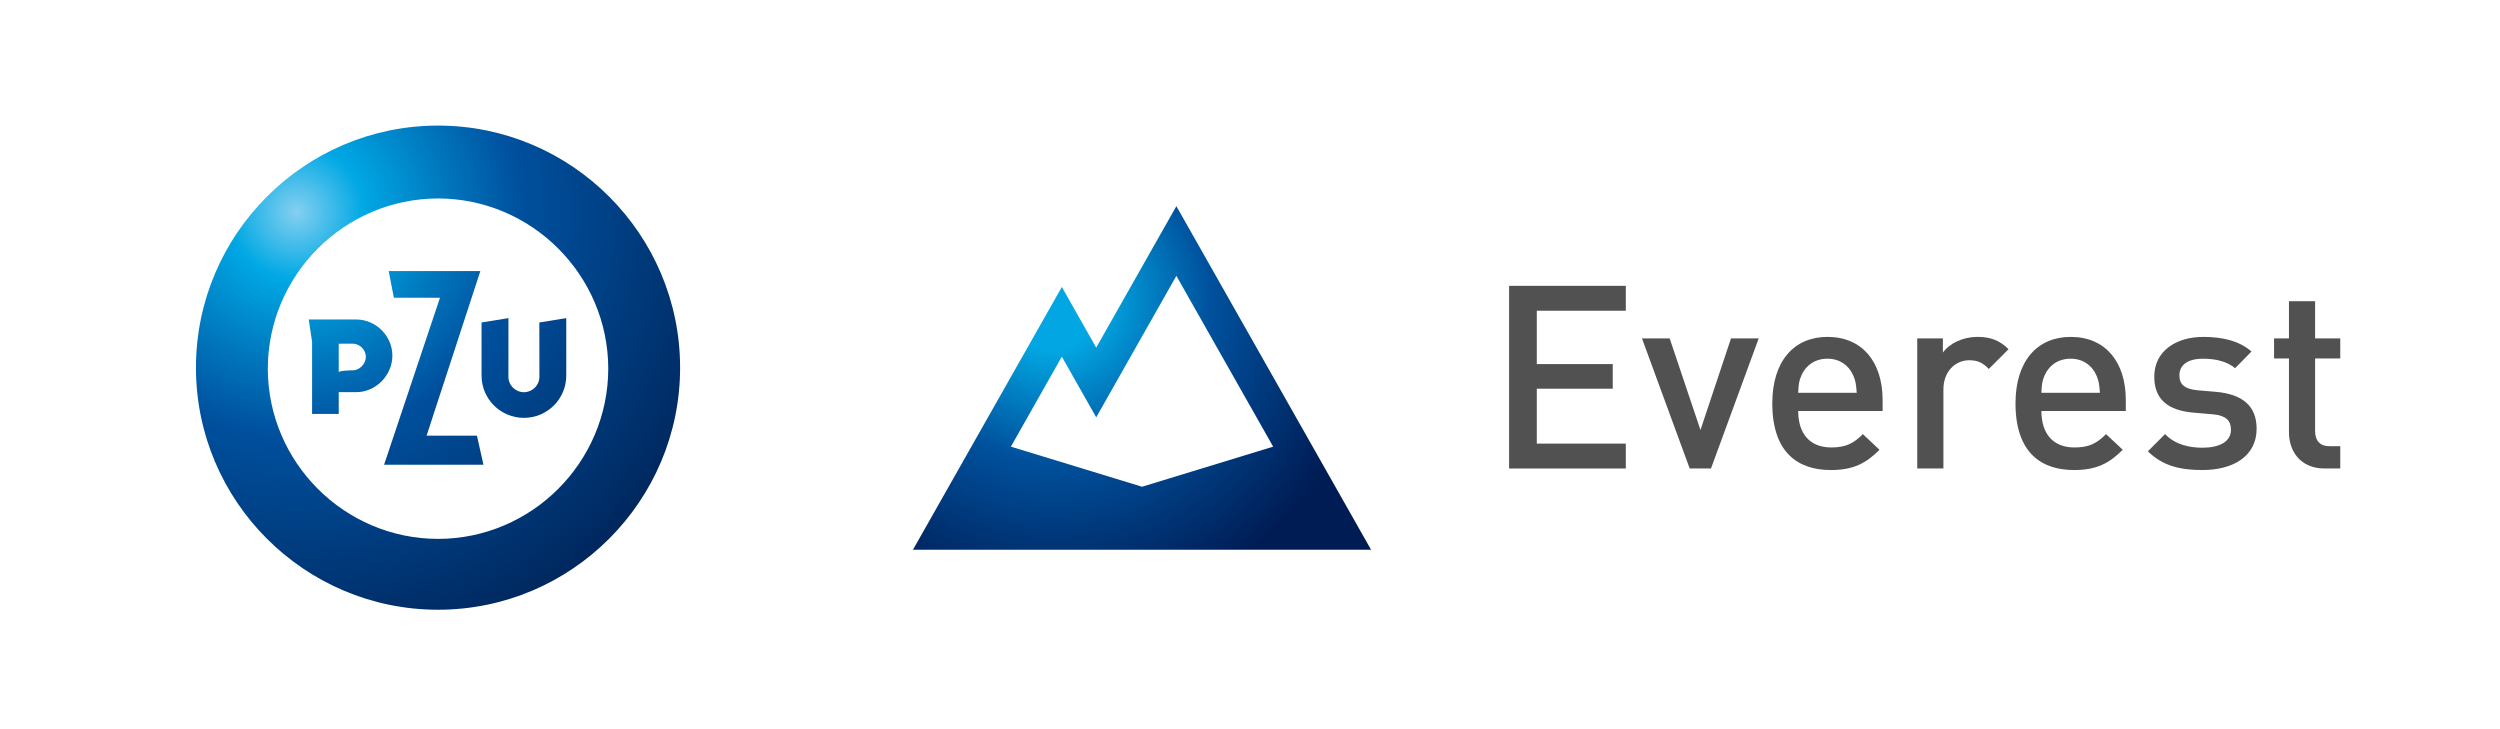 <?xml version="1.0" encoding="utf-8"?>
<!-- Generator: Adobe Illustrator 26.2.1, SVG Export Plug-In . SVG Version: 6.00 Build 0)  -->
<svg version="1.1" id="Layer_1" xmlns="http://www.w3.org/2000/svg" xmlns:xlink="http://www.w3.org/1999/xlink" x="0px" y="0px"
	 viewBox="0 0 361.459 105.389" enable-background="new 0 0 361.459 105.389" xml:space="preserve">
<g>
	<radialGradient id="SVGID_1_" cx="152.258" cy="43.78" r="45.853" gradientUnits="userSpaceOnUse">
		<stop  offset="0.15" style="stop-color:#02A6E2"/>
		<stop  offset="0.5" style="stop-color:#00509C"/>
		<stop  offset="1" style="stop-color:#001C54"/>
	</radialGradient>
	<path fill="url(#SVGID_1_)" d="M170.084,29.806l-11.591,20.453l-4.969-8.767L132,79.481h66.233L170.084,29.806z M165.119,70.374
		l-18.963-5.795l7.368-13.011l4.969,8.768l11.591-20.454l13.994,24.697L165.119,70.374z"/>
	<g>
		<path fill="#515151" d="M218.191,67.736V41.328h16.875v3.598h-12.87v7.715h10.979v3.56h-10.979v7.938h12.87v3.598H218.191z"/>
		<path fill="#515151" d="M247.381,67.736h-3.079l-6.898-18.805h4.005l4.451,13.241l4.413-13.241h4.006L247.381,67.736z"/>
		<path fill="#515151" d="M259.992,59.427c0,3.265,1.669,5.268,4.785,5.268c2.114,0,3.226-0.594,4.561-1.929l2.411,2.263
			c-1.929,1.929-3.746,2.93-7.048,2.93c-4.71,0-8.456-2.485-8.456-9.643c0-6.12,3.152-9.608,7.975-9.608
			c5.044,0,7.974,3.635,7.974,9.125v1.594H259.992z M267.928,54.235c-0.63-1.409-1.928-2.372-3.707-2.372
			c-1.819,0-3.116,0.964-3.746,2.372c-0.371,0.816-0.445,1.41-0.482,2.56h8.456C268.375,55.645,268.301,55.051,267.928,54.235z"/>
		<path fill="#515151" d="M287.55,53.345c-0.854-0.852-1.521-1.26-2.82-1.26c-2.039,0-3.745,1.631-3.745,4.228v11.424h-3.784V48.931
			h3.709v2.041c0.965-1.336,2.894-2.264,5.008-2.264c1.816,0,3.19,0.483,4.488,1.781L287.55,53.345z"/>
		<path fill="#515151" d="M295.154,59.427c0,3.265,1.669,5.268,4.784,5.268c2.114,0,3.226-0.594,4.561-1.929l2.413,2.263
			c-1.929,1.929-3.748,2.93-7.049,2.93c-4.709,0-8.455-2.485-8.455-9.643c0-6.12,3.153-9.608,7.974-9.608
			c5.045,0,7.974,3.635,7.974,9.125v1.594H295.154z M303.09,54.235c-0.63-1.409-1.929-2.372-3.709-2.372
			c-1.817,0-3.115,0.964-3.746,2.372c-0.37,0.816-0.445,1.41-0.481,2.56h8.456C303.535,55.645,303.461,55.051,303.09,54.235z"/>
		<path fill="#515151" d="M318.444,67.959c-3.078,0-5.674-0.519-7.899-2.707l2.484-2.485c1.521,1.558,3.561,1.965,5.415,1.965
			c2.337,0,4.118-0.815,4.118-2.595c0-1.299-0.704-2.041-2.521-2.226l-3.005-0.26c-3.561-0.332-5.564-1.89-5.564-5.191
			c0-3.709,3.154-5.75,7.085-5.75c2.855,0,5.23,0.594,6.973,2.114l-2.374,2.413c-1.188-1.003-2.856-1.372-4.636-1.372
			c-2.3,0-3.413,0.964-3.413,2.41c0,1.298,0.743,1.966,2.596,2.151l2.634,0.223c3.895,0.334,5.934,2.04,5.934,5.341
			C326.271,65.919,322.933,67.959,318.444,67.959z"/>
		<path fill="#515151" d="M336.101,67.736c-3.524,0-5.155-2.521-5.155-5.229V51.824h-2.153v-2.894h2.153v-5.378h3.782v5.378h3.635
			v2.894h-3.635v10.497c0,1.372,0.667,2.189,2.078,2.189h1.558v3.226H336.101z"/>
	</g>
</g>
<g>
	<g id="Linie_pomocnicze_obszaru_roboczego_00000166641749937600253120000007248951010152169906_">
	</g>
	<g id="Layer_1_00000035522403677649608060000014596206603967557810_">
		<g>
			
				<radialGradient id="SVGID_00000080203278555702407470000012187559810791958966_" cx="-296.926" cy="318.412" r="61.025" gradientTransform="matrix(1.067 0 0 -1.067 359.428 370.448)" gradientUnits="userSpaceOnUse">
				<stop  offset="0" style="stop-color:#84D0F0"/>
				<stop  offset="0.15" style="stop-color:#00A8E4"/>
				<stop  offset="0.333" style="stop-color:#0078BE"/>
				<stop  offset="0.5" style="stop-color:#00509E"/>
				<stop  offset="1" style="stop-color:#00285F"/>
			</radialGradient>
			<polygon fill="url(#SVGID_00000080203278555702407470000012187559810791958966_)" points="61.676,62.994 61.699,62.927 
				69.449,39.194 56.198,39.194 56.949,43.044 63.616,43.044 63.592,43.113 55.531,67.194 69.898,67.194 68.961,62.994 			"/>
			
				<radialGradient id="SVGID_00000178194979932127130930000002041923288514532232_" cx="-296.553" cy="318.555" r="60.731" gradientTransform="matrix(1.067 0 0 -1.067 359.428 370.448)" gradientUnits="userSpaceOnUse">
				<stop  offset="0" style="stop-color:#84D0F0"/>
				<stop  offset="0.15" style="stop-color:#00A8E4"/>
				<stop  offset="0.333" style="stop-color:#0078BE"/>
				<stop  offset="0.5" style="stop-color:#00509E"/>
				<stop  offset="1" style="stop-color:#00285F"/>
			</radialGradient>
			<path fill="url(#SVGID_00000178194979932127130930000002041923288514532232_)" d="M51.517,46.194h-6.881l0.488,3.226v10.424h3.85
				v-3.15h0.052c0,0,2.263,0.003,2.492,0.003c2.834,0,5.214-2.453,5.214-5.285C56.732,48.576,54.351,46.194,51.517,46.194z
				 M51.005,53.544c-0.023,0-2.121,0-2.121,0.35h0.09v-4.2h0.048c0,0,1.917-0.004,1.983-0.004c1.004,0,1.89,0.883,1.89,1.887
				C52.895,52.587,52.009,53.544,51.005,53.544z"/>
			
				<radialGradient id="SVGID_00000052066645234356237670000006902504905989870510_" cx="-296.916" cy="318.645" r="60.911" gradientTransform="matrix(1.067 0 0 -1.067 359.428 370.448)" gradientUnits="userSpaceOnUse">
				<stop  offset="0" style="stop-color:#84D0F0"/>
				<stop  offset="0.15" style="stop-color:#00A8E4"/>
				<stop  offset="0.333" style="stop-color:#0078BE"/>
				<stop  offset="0.5" style="stop-color:#00509E"/>
				<stop  offset="1" style="stop-color:#00285F"/>
			</radialGradient>
			<path fill="url(#SVGID_00000052066645234356237670000006902504905989870510_)" d="M77.989,54.462
				c0,1.281-1.047,2.246-2.241,2.246c-1.194,0-2.24-0.965-2.24-2.246c0-0.109,0.004-7.722,0.005-8.469l-3.89,0.631v7.655
				c0,3.441,2.773,6.137,6.125,6.137c3.352,0,6.125-2.696,6.125-6.137v-8.285l-3.894,0.631
				C77.981,47.251,77.989,54.358,77.989,54.462z"/>
			
				<radialGradient id="SVGID_00000109022494419496253310000005518565680233873053_" cx="-296.663" cy="318.438" r="60.585" gradientTransform="matrix(1.067 0 0 -1.067 359.428 370.448)" gradientUnits="userSpaceOnUse">
				<stop  offset="0" style="stop-color:#84D0F0"/>
				<stop  offset="0.15" style="stop-color:#00A8E4"/>
				<stop  offset="0.333" style="stop-color:#0078BE"/>
				<stop  offset="0.5" style="stop-color:#00509E"/>
				<stop  offset="1" style="stop-color:#00285F"/>
			</radialGradient>
			<path fill="url(#SVGID_00000109022494419496253310000005518565680233873053_)" d="M63.335,18.157
				c-19.301,0.004-35.003,15.708-35.003,35.005c0,19.296,15.702,34.995,35.003,34.995c19.295,0,34.994-15.699,34.997-34.995
				C98.329,33.864,82.629,18.161,63.335,18.157z M63.335,77.916C49.786,77.895,38.744,66.854,38.72,53.307
				c0.024-13.547,11.066-24.589,24.614-24.613h0.001c13.542,0.024,24.582,11.066,24.61,24.613
				C87.917,66.854,76.877,77.895,63.335,77.916z"/>
		</g>
	</g>
</g>
<g>
</g>
<g>
</g>
<g>
</g>
<g>
</g>
<g>
</g>
<g>
</g>
<g>
</g>
<g>
</g>
<g>
</g>
<g>
</g>
<g>
</g>
<g>
</g>
<g>
</g>
<g>
</g>
<g>
</g>
<g>
</g>
<g>
</g>
<g>
</g>
</svg>
